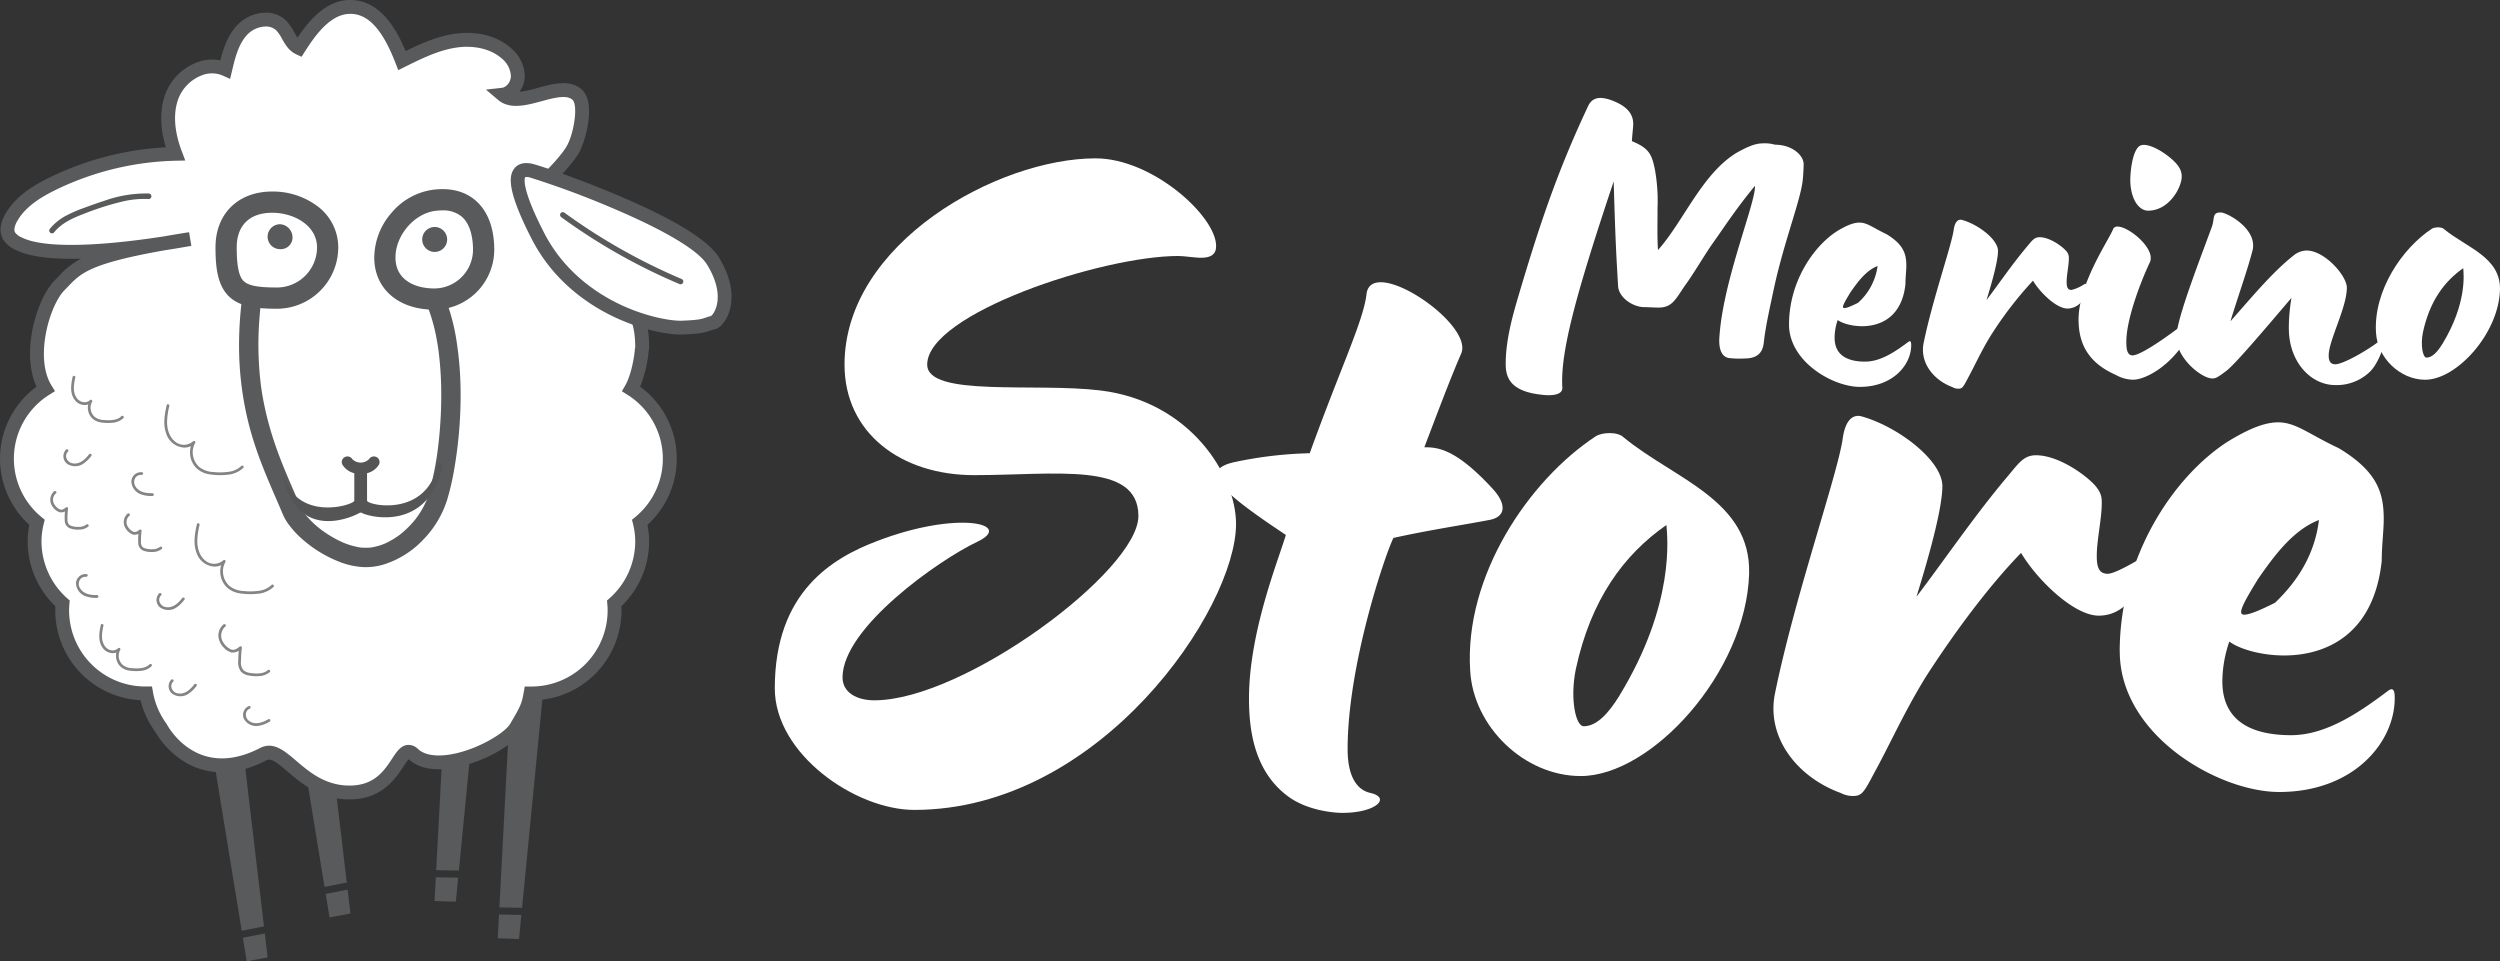 <svg viewBox="0 0 792.259 304.644" height="304.644" width="792.259" xmlns:xlink="http://www.w3.org/1999/xlink" xmlns="http://www.w3.org/2000/svg">
  <rect x="0" y="0" width="792.259" height="304.644" fill="#333333" stroke="none"/>
  <defs>
    <clipPath id="clip-path">
      <rect fill="none" height="304.644" width="231.829" data-name="Rechteck 26" id="Rechteck_26"></rect>
    </clipPath>
  </defs>
  <g transform="translate(-2941.833 -47.108)" data-name="Gruppe 52" id="Gruppe_52">
    <g transform="translate(2369 -347)" data-name="Gruppe 2" id="Gruppe_2">
      <circle fill="#fff" transform="translate(762.046 477.45)" r="4.31" cy="4.31" cx="4.31" data-name="Ellipse 1" id="Ellipse_1"></circle>
      <circle fill="#fff" transform="translate(731.866 486.07)" r="4.31" cy="4.31" cx="4.31" data-name="Ellipse 2" id="Ellipse_2"></circle>
      <path fill="#fff" transform="translate(-192.914 29.48)" d="M1242.92,479.64c0-8,2.81-16.97,3.93-20.9,6.45-21.74,12.06-39,22.16-60.46,1.12-2.38,3.23-3.65,8.28-1.54,4.77,1.96,6.03,4.63,6.03,7.15,0,1.26-.28,2.95-.42,5.47,5.47,2.24,6.31,4.21,7.29,8.98a55.606,55.606,0,0,1,.84,12.06c0,5.19-.14,9.12.14,13.47,8.14-9.12,13.89-24.13,24.97-30.86,3.79-2.1,6.03-2.95,8.28-2.95a11.3,11.3,0,0,1,3.79.42c5.47,0,9.12,3.37,9.12,6.17,0,.84-.14,3.93-.28,4.91-.56,6.17-5.89,19.5-9.12,34.37-1.54,7.29-2.67,12.2-3.23,17.25-.28,2.53-1.4,5.05-6.03,5.05a30.019,30.019,0,0,1-5.05-.14c-2.95-.56-3.23-4.21-2.95-7.15,1.26-17.82,11.64-42.51,11.22-47.42-6.45,7.86-9.96,13.47-13.89,18.94-2.67,3.93-5.75,9.26-8.56,13.05-2.95,4.49-4.07,6.59-8.14,6.59-1.68,0-3.09-.14-4.49-.14-3.51,0-8-2.95-8.28-6.59-.56-9.68-.84-13.89-1.4-33.25-12.06,36.05-16.97,54.29-16.27,65.37.14,2.95-5.47,2.39-6.45,2.24-10.94-1.12-11.5-6.31-11.5-10.1Z" data-name="Pfad 16" id="Pfad_16"></path>
      <path fill="#fff" transform="translate(-192.914 29.48)" d="M1332.7,467.44c0-13.33,7.58-24.69,15.29-29.6,3.23-1.96,5.33-2.67,7.01-2.67,2.53,0,4.35,1.68,8.56,3.65,5.33,3.23,6.31,6.17,6.31,9.96,0,1.68-.28,3.65-.28,5.89-1.12,10.52-8,13.33-13.75,13.33-3.37,0-6.45-.98-7.72-1.96a17.545,17.545,0,0,0-.98,5.61c0,5.47,3.93,7.58,9.68,7.58,5.05,0,9.82-3.37,13.75-6.31.84-.56.84.56.84,1.12,0,6.17-5.75,13.19-16.27,13.19-8.56,0-22.45-8-22.45-19.78Zm21.89-6.87a19.022,19.022,0,0,0,6.17-11.64c-3.65,1.4-6.31,5.05-8.56,8.28-2.24,3.65-2.95,5.05-1.96,5.05.7,0,2.1-.56,4.35-1.68Z" data-name="Pfad 17" id="Pfad_17"></path>
      <path fill="#fff" transform="translate(-192.914 29.48)" d="M1384.61,487.36c-6.17-2.24-10.52-7.86-9.26-14.03,2.81-13.75,8.84-30.86,9.54-35.91.42-2.95,1.68-3.37,2.67-3.09,5.05,1.4,11.36,6.17,11.36,9.82,0,2.95-1.68,9.26-3.65,15.57,3.65-4.77,8.14-11.36,12.63-16.69,1.68-1.96,2.38-3.23,4.21-3.23,3.09,0,6.87,2.67,8.28,4.21a3.227,3.227,0,0,1,.98,2.53c0,2.24-.7,5.19-.7,7.44,0,1.54.28,2.53,1.54,2.53a12.959,12.959,0,0,0,4.07-1.82c1.26-.7.84,2.38,0,4.07a5.877,5.877,0,0,1-5.33,3.65c-3.51,0-8.7-5.05-10.94-8.84a118.366,118.366,0,0,0-13.47,17.54c-3.09,5.05-4.91,9.26-7.29,13.61-1.4,2.67-1.68,3.09-2.95,3.09a3.728,3.728,0,0,1-1.68-.42Z" data-name="Pfad 18" id="Pfad_18"></path>
      <path fill="#fff" transform="translate(-192.914 29.48)" d="M1436.23,483.43c-8.56-3.79-11.78-9.68-11.78-17.54,0-11.36,9.54-25.11,10.94-28.62,1.4-3.65,14.03,5.47,11.64,10.52-2.81,5.89-7.44,17.96-7.44,25.11,0,1.54,0,4.35,1.96,4.35,3.37,0,16.13-9.82,16.55-10.24,1.4-1.4,1.4,1.26,1.4,2.1,0,1.54-1.26,3.65-2.1,4.91-5.05,7.3-12.06,10.94-15.71,10.94a11.574,11.574,0,0,1-5.47-1.54Zm4.63-60.88c-.14-3.23.7-11.22,3.51-11.92,2.39-.56,6.31,1.82,8.14,3.23,3.93,2.95,4.63,4.91,4.63,6.73,0,3.37-3.93,10.8-10.66,10.8-2.81,0-5.33-3.37-5.61-8.84Z" data-name="Pfad 19" id="Pfad_19"></path>
      <path fill="#fff" transform="translate(-192.914 29.48)" d="M1491.08,468.7a59.034,59.034,0,0,1,.84-9.68c-10.24,12.06-17.82,20.9-20.48,23.01-3.09,2.39-3.65,2.53-4.63,2.53-3.37,0-11.36-6.45-11.36-13.05,0-5.47,6.73-22.73,11.22-34.93.98-2.67,0-4.63,2.81-4.63,1.96,0,11.78,5.19,10.1,12.06-1.68,6.45-4.07,12.91-7.01,22.45,7.44-8.42,13.33-15.57,20.06-20.9a6.706,6.706,0,0,1,4.07-1.54c5.75,0,12.77,8,12.77,11.78,0,6.31-5.75,16.69-5.75,21.46,0,1.12.14,2.81,2.1,2.81,2.38,0,9.96-4.21,14.45-7.72,2.53-1.82-.28,7.01-3.51,10.1a15.121,15.121,0,0,1-10.94,4.21c-7.86,0-14.73-7.44-14.73-17.96Z" data-name="Pfad 20" id="Pfad_20"></path>
      <path fill="#fff" transform="translate(-192.914 29.48)" d="M1518.71,470.1c-.84-13.33,8.28-26.79,17.68-32.97.84-.56,3.09-.7,3.93.14,7.15,5.89,17.96,8.84,17.68,19.22-.42,13.89-13.75,28.48-23.71,28.48-8,0-15.15-7.01-15.57-14.87Zm21.05,3.51c7.86-12.91,6.73-22.31,6.59-23.99-6.03,4.21-10.66,10.52-12.77,20.34-.84,4.21,0,8,1.12,8,1.82,0,3.51-1.82,5.05-4.35Z" data-name="Pfad 21" id="Pfad_21"></path>
      <path fill="#fff" transform="translate(-192.914 29.48)" d="M1011.28,582.78c0-30.62,18.31-41.36,32.52-46.73,25.57-9.79,43.57-5.37,31.57.31s-42.62,27.15-42.62,42.94c0,4.74,4.42,7.26,10.1,7.26,28.41,0,83.66-41.04,83.66-58.41s-26.2-12.95-52.09-12.95c-23.05,0-41.04-13.26-41.04-35.04,0-38.52,48.62-65.35,79.56-65.35,18,0,38.2,18.31,38.2,27.78,0,5.68-7.58,3.16-12,3.16-24.31,0-79.56,18.31-79.56,34.41,0,10.42,34.41,5.68,54.93,8.21,28.41,3.47,42.94,26.84,42.94,42.31,0,26.84-42.94,90.61-101.97,90.61-18.63,0-44.2-17.68-44.2-38.52Z" data-name="Pfad 22" id="Pfad_22"></path>
      <path fill="#fff" transform="translate(-192.914 29.48)" d="M1174.19,617.19c-11.37-8.21-12.63-22.1-12.63-31.26,0-21.15,9.47-44.2,11.68-51.78-6.63-4.42-13.58-9.16-18-13.26-2.53-2.21-8.21-7.58,1.58-9.79a127.267,127.267,0,0,1,23.99-2.84c9.79-27.15,17.05-41.99,18-50.51,1.58-12.31,34.1,9.47,29.99,18.94-3.47,7.89-8.53,21.47-11.68,29.68,4.1,0,9.79.32,21.47,12.95,4.74,5.05,4.42,9.16-.95,10.1-8.21,1.58-18.94,3.16-30.31,5.68-2.53,5.05-14.52,40.1-14.52,66.93,0,8.52,2.84,12.94,7.26,13.89,6.63,1.58,1.58,6.31-8.84,6.31-3.47,0-11.37-.95-17.05-5.05Z" data-name="Pfad 23" id="Pfad_23"></path>
      <path fill="#fff" transform="translate(-192.914 29.48)" d="M1231.65,577.09c-1.89-29.99,18.63-60.3,39.78-74.19,1.9-1.26,6.95-1.58,8.84.32,16.1,13.26,40.41,19.89,39.78,43.25-.95,31.26-30.94,64.09-53.36,64.09-18,0-34.1-15.79-35.04-33.46Zm47.35,7.9c17.68-29.05,15.15-50.2,14.84-53.99-13.58,9.47-23.99,23.68-28.73,45.78-1.89,9.47,0,18,2.53,18,4.11,0,7.89-4.1,11.37-9.79Z" data-name="Pfad 24" id="Pfad_24"></path>
      <path fill="#fff" transform="translate(-192.914 29.48)" d="M1349.09,615.93c-13.89-5.05-23.68-17.68-20.84-31.57,6.31-30.94,19.89-69.46,21.47-80.82.95-6.63,3.79-7.58,6-6.95,11.37,3.16,25.57,13.89,25.57,22.1,0,6.63-3.79,20.84-8.21,35.04,8.21-10.73,18.31-25.57,28.41-37.57,3.79-4.42,5.37-7.26,9.47-7.26,6.95,0,15.47,6,18.63,9.47,2.21,2.53,2.21,4.11,2.21,5.68,0,5.05-1.58,11.68-1.58,16.73,0,3.47.63,5.68,3.47,5.68,1.58,0,5.37-1.89,9.16-4.1,2.84-1.58,1.89,5.37,0,9.16-2.84,5.68-7.26,8.21-12,8.21-7.89,0-19.57-11.37-24.62-19.89-10.73,11.05-21.78,26.2-30.31,39.47-6.95,11.37-11.05,20.84-16.42,30.62-3.16,6-3.79,6.95-6.63,6.95a8.435,8.435,0,0,1-3.79-.95Z" data-name="Pfad 25" id="Pfad_25"></path>
      <path fill="#fff" transform="translate(-192.914 29.48)" d="M1437.49,571.09c0-29.99,17.05-55.57,34.41-66.62,7.26-4.42,12-6,15.79-6,5.68,0,9.79,3.79,19.26,8.21,12,7.26,14.21,13.89,14.21,22.42,0,3.79-.63,8.21-.63,13.26-2.53,23.68-18,29.99-30.94,29.99-7.58,0-14.52-2.21-17.36-4.42a39.419,39.419,0,0,0-2.21,12.63c0,12.31,8.84,17.05,21.78,17.05,11.37,0,22.1-7.58,30.94-14.21,1.9-1.26,1.9,1.26,1.9,2.53,0,13.89-12.94,29.68-36.62,29.68-19.26,0-50.51-18-50.51-44.52Zm49.25-15.47c7.58-7.26,12.63-15.79,13.89-26.2-8.21,3.16-14.21,11.37-19.26,18.63-5.05,8.21-6.63,11.37-4.42,11.37,1.58,0,4.74-1.26,9.79-3.79Z" data-name="Pfad 26" id="Pfad_26"></path>
    </g>
    <g transform="translate(2941.833 47.11)" data-name="Gruppe 51" id="Gruppe_51">
      <path fill="#585a5b" transform="translate(-156.034 -530.41)" d="M239.692,823.983,230.908,749.7l-10.365,1.694,12.094,73.976Z" data-name="Pfad 338" id="Pfad_338"></path>
      <path fill="#585a5b" transform="translate(-186.167 -715.518)" d="M263.136,1012.7l1.219,7.456,6.634-1.234-.9-7.589Z" data-name="Pfad 339" id="Pfad_339"></path>
      <path fill="#585a5b" transform="translate(-382.777 -514.468)" d="M548.218,802.17l7.264-74.448-10.488-.555-3.964,74.853Z" data-name="Pfad 340" id="Pfad_340"></path>
      <path fill="#585a5b" transform="translate(-381.521 -700.97)" d="M539.656,990.775l-.4,7.544,6.745.209.742-7.605Z" data-name="Pfad 341" id="Pfad_341"></path>
      <path fill="#585a5b" transform="translate(-334.343 -485.908)" d="M479.761,761.8l7.264-74.448-10.488-.555-3.964,74.853Z" data-name="Pfad 342" id="Pfad_342"></path>
      <path fill="#585a5b" transform="translate(-333.088 -672.41)" d="M471.2,950.407l-.4,7.544,6.745.209.742-7.605Z" data-name="Pfad 343" id="Pfad_343"></path>
      <path fill="#585a5b" transform="translate(-219.494 -496.775)" d="M329.39,776.442l-8.784-74.284-10.365,1.695,12.094,73.976Z" data-name="Pfad 344" id="Pfad_344"></path>
      <path fill="#585a5b" transform="translate(-249.628 -681.883)" d="M352.833,965.163l1.219,7.456,6.634-1.234-.9-7.589Z" data-name="Pfad 345" id="Pfad_345"></path>
      <g transform="translate(0 -0.002)" data-name="Gruppe 42" id="Gruppe_42">
        <g clip-path="url(#clip-path)" data-name="Gruppe 41" id="Gruppe_41">
          <path fill="#fff" transform="translate(-5.323 -5.306)" d="M208.822,116.159c.119-5.76-.778-11.557-5.028-15.806-1.655-1.655-4.223-2.033-4.412-2.207C195.83,84.12,191.57,67.269,175.5,65.1c3.335-2.727,9.867-9.288,11.748-13.164s4.166-13.831.935-16.679c-5.549-4.89-17.917,4.829-23.557.046,2.758-.312,4.779-3.132,4.808-5.907a9.877,9.877,0,0,0-3.635-7.208c-4.4-3.907-10.814-4.87-16.62-3.912S138,21.883,132.725,24.5c-2.984-7.683-7.679-16.659-15.914-16.986-7.41-.294-12.763,6.729-16.74,12.988-2.768-1.287-3.441-4.934-5.609-7.083C91.2,10.177,85.327,11.4,82.149,14.722s-4.359,8.025-5.422,12.5C70.426,24.392,62.637,28.91,60,35.3c-2.446,5.932-1.409,12.715.885,18.759A93.458,93.458,0,0,0,22.122,63.46C16.9,66.01,11.7,69.269,8.844,74.327c-.976,1.728-1.636,3.9-.7,5.655a6.76,6.76,0,0,0,3.152,2.57c11.122,5.58,42.051.68,54.281-1.487-34.771,5.446-35.8,9.084-41.314,14.6s-10.48,23.166-4.512,32.9a26.108,26.108,0,0,0-2.709,42.261,25.255,25.255,0,0,0-.757,6.1,26.291,26.291,0,0,0,8.857,19.6c-.07.77-.105,1.527-.105,2.28A26.283,26.283,0,0,0,51.29,225.055h.363A25.983,25.983,0,0,0,56.3,235.921s10.33,19.838,32.484,8.371c6.354-3.289,11.87,12.155,27.314,12.155s15.444-16.547,20.228-12.155c8.007,7.351,29.015-2.528,32.524-8.424s3.922-6.9,4.612-10.814h.363A26.283,26.283,0,0,0,200.079,198.8c0-.753-.035-1.51-.105-2.28a26.293,26.293,0,0,0,8.857-19.6,25.256,25.256,0,0,0-.757-6.1,26.109,26.109,0,0,0-2.709-42.261c1.973-3.418,3.095-9.056,3.388-12.834" data-name="Pfad 346" id="Pfad_346"></path>
          <path fill="#585a5b" transform="translate(0 0.002)" d="M110.771,253.334c-9.329,0-15.34-5.137-19.728-8.888-3.5-3-5.186-4.233-6.578-3.512-12.388,6.412-21.393,3.538-26.766,0a27.863,27.863,0,0,1-8.585-9.143,28.358,28.358,0,0,1-4.572-9.884,28.526,28.526,0,0,1-27.027-28.412c0-.456.012-.919.036-1.384a28.517,28.517,0,0,1-8.788-20.492,27.53,27.53,0,0,1,.524-5.3,28.3,28.3,0,0,1,2.276-43.77c-2.862-6.215-2.115-13.63-1.348-17.724,1.24-6.614,4.054-12.9,7.167-16.015.416-.416.806-.822,1.187-1.217A24.548,24.548,0,0,1,25.7,81.976c-8.635.229-16.134-.473-20.714-2.771A8.7,8.7,0,0,1,.879,75.7C-.263,73.555,0,70.8,1.61,67.94c3.327-5.89,9.351-9.378,14.227-11.759a96,96,0,0,1,36.706-9.514c-1.965-6.546-1.936-12.554.11-17.516A17.264,17.264,0,0,1,62.077,19.9a13.564,13.564,0,0,1,7.75-.786c.971-3.8,2.366-8.03,5.412-11.217a12.71,12.71,0,0,1,8.828-3.88h.145a9.072,9.072,0,0,1,6.47,2.533,15.835,15.835,0,0,1,2.505,3.575,20.818,20.818,0,0,0,1.086,1.783c4.305-6.361,9.717-12.2,17.3-11.9,8.856.351,13.883,8.84,16.975,16.165,4.7-2.3,9.58-4.482,14.946-5.368,7.2-1.188,13.92.428,18.434,4.436a12,12,0,0,1,4.372,8.872,8.579,8.579,0,0,1-1.708,5,37.428,37.428,0,0,0,5.9-1.285c4.755-1.292,10.144-2.757,13.813.476,2.021,1.781,2.754,5.1,2.178,9.863A32.825,32.825,0,0,1,183.9,47.59c-1.565,3.223-5.742,7.778-9.1,11,13.588,4.38,17.817,19.637,21.094,32.534a10.248,10.248,0,0,1,4.135,2.369c5.3,5.3,5.772,12.469,5.669,17.4l-.1,0a40.046,40.046,0,0,1-2.735,11.624,28.3,28.3,0,0,1,2.321,43.8,27.491,27.491,0,0,1,.524,5.29,28.524,28.524,0,0,1-8.788,20.5c.024.465.036.927.036,1.382a28.527,28.527,0,0,1-27,28.413c-.643,2.956-1.506,4.672-4.545,9.78-2.9,4.881-13.641,10.513-22.527,11.817-5.757.844-10.378-.157-13.364-2.9a20.916,20.916,0,0,0-1.6,2.229c-2.584,3.928-6.91,10.5-17.151,10.5M85.283,236.312c3,0,5.743,2.347,8.611,4.8,4.084,3.491,9.167,7.836,16.877,7.836,7.876,0,10.986-4.727,13.485-8.526,1.442-2.191,2.687-4.084,4.784-4.344a4.24,4.24,0,0,1,3.443,1.292c2.5,2.3,6.688,2.24,9.761,1.79,8.509-1.248,17.631-6.757,19.393-9.719,3.436-5.775,3.718-6.563,4.338-10.073l.32-1.812h2.2a24.127,24.127,0,0,0,24.063-24.065c0-.677-.032-1.377-.1-2.079l-.1-1.1.83-.736a24.121,24.121,0,0,0,8.118-17.965,23.043,23.043,0,0,0-.692-5.556l-.337-1.346,1.072-.882a23.916,23.916,0,0,0-2.489-38.712l-1.78-1.126,1.053-1.824c1.729-3,2.819-8.272,3.1-11.907l.07.006c.048-6.27-1.353-10.62-4.393-13.659a7.057,7.057,0,0,0-2.971-1.476,3.124,3.124,0,0,1-1.371-.663l-.485-.443-.161-.637c-3.5-13.809-7.455-29.441-22.051-31.408l-5.007-.675,3.911-3.2c3.47-2.837,9.544-9.087,11.163-12.423,2.109-4.345,3.239-12.5,1.457-14.074-1.9-1.672-5.895-.585-9.761.466-4.722,1.284-10.073,2.738-13.764-.393l-3.87-3.282,5.043-.571c1.505-.171,2.842-1.923,2.861-3.75a7.662,7.662,0,0,0-2.9-5.545c-3.468-3.079-9-4.346-14.807-3.388-5.531.913-10.769,3.508-15.834,6.017l-2.15,1.065-.869-2.236C121.309,9.564,116.875,4.611,111.4,4.394c-6.188-.254-10.952,5.915-14.8,11.973L95.566,17.99l-1.744-.811c-2.282-1.061-3.435-3.1-4.452-4.893a12.228,12.228,0,0,0-1.776-2.621A4.755,4.755,0,0,0,84.127,8.4a8.35,8.35,0,0,0-5.715,2.525c-2.853,2.985-3.927,7.5-4.873,11.491L72.925,25l-2.42-1.087a8.679,8.679,0,0,0-6.805.062,12.971,12.971,0,0,0-6.991,6.848c-2.41,5.844-.837,12.549.908,17.144l1.1,2.9-3.1.07a91.546,91.546,0,0,0-37.853,9.184c-4.306,2.1-9.6,5.136-12.331,9.974-.827,1.464-1.08,2.79-.677,3.547a5.108,5.108,0,0,0,2.2,1.638c6.44,3.231,22.563,3.079,44.823-.345,2.491-.439,5.2-.888,8.134-1.349l.722,4.328c-2.7.479-5.512.948-8.383,1.39C28.614,83.48,25.665,86.543,21.731,90.631c-.4.415-.809.84-1.245,1.277-4.758,4.758-9.6,21.377-4.192,30.2l1.135,1.85-1.838,1.155a23.915,23.915,0,0,0-2.481,38.71l1.071.882-.337,1.345a23.064,23.064,0,0,0-.692,5.566,24.115,24.115,0,0,0,8.118,17.955l.83.736-.1,1.1c-.064.7-.1,1.4-.1,2.081a24.127,24.127,0,0,0,24.066,24.063h2.2l.319,1.813a23.917,23.917,0,0,0,4.251,9.949l.1.136.078.149c.382.724,9.644,17.73,29.53,7.436a6.085,6.085,0,0,1,2.834-.725" data-name="Pfad 347" id="Pfad_347"></path>
          <path fill="#585a5b" transform="translate(-183.223 -220.337)" d="M259.986,314.507a118.406,118.406,0,0,0-.985,17.67,103,103,0,0,0,1.556,15.585,98.353,98.353,0,0,0,3.137,12.657c1.181,3.715,2.567,7.361,4.057,10.963,1.452,3.51,2.991,6.982,4.484,10.475q.247.577.491,1.156l-.309-.734a22.957,22.957,0,0,0,1.207,2.624,22.284,22.284,0,0,0,1.824,2.584,28.491,28.491,0,0,0,3.965,4.051,39.164,39.164,0,0,0,12.1,7.115,24.323,24.323,0,0,0,6.6,1.385,19.539,19.539,0,0,0,6.817-.845,29.357,29.357,0,0,0,12.541-7.965,31.629,31.629,0,0,0,7.485-12.6,82.539,82.539,0,0,0,2.276-9.972c.73-4.261,1.25-8.563,1.575-12.874.332-4.395.46-8.807.352-13.214a108.752,108.752,0,0,0-1.2-13.8,63.131,63.131,0,0,0-2.888-11.848c-.39-1.085-.83-2.15-1.284-3.209a3.068,3.068,0,0,0-1.835-1.411,3.139,3.139,0,0,0-2.367.309,3.1,3.1,0,0,0-1.412,1.836l-.11.816a3.056,3.056,0,0,0,.419,1.55l.121.284-.309-.734a56.6,56.6,0,0,1,3.375,11.841q.337,1.856.586,3.726l-.11-.816a107.277,107.277,0,0,1,.9,12.814c.057,4.293-.1,8.588-.457,12.866q-.283,3.415-.739,6.813l.11-.817a95.526,95.526,0,0,1-2.619,13.17,31.281,31.281,0,0,1-1.242,3.663l.309-.734a28.591,28.591,0,0,1-3.652,6.176l.48-.622a30.968,30.968,0,0,1-5.453,5.474l.622-.48a26.125,26.125,0,0,1-5.721,3.387l.734-.31a19.954,19.954,0,0,1-4.968,1.386l.816-.11a16.547,16.547,0,0,1-4.37-.012l.816.11a24.528,24.528,0,0,1-6.081-1.745l.734.309a36.326,36.326,0,0,1-7.937-4.686l.622.48a29.966,29.966,0,0,1-5.342-5.208l.48.622a14.328,14.328,0,0,1-1.9-3.128l.31.734c-1.491-3.565-3.065-7.094-4.567-10.653l.31.734c-1.415-3.355-2.76-6.741-3.94-10.187a102.335,102.335,0,0,1-3.24-11.563q-.788-3.655-1.286-7.365l.11.817a105.151,105.151,0,0,1-.562-21.51q.255-3.521.708-7.025a3.057,3.057,0,0,0-.9-2.172,3.072,3.072,0,0,0-4.344,0l-.48.622a3.058,3.058,0,0,0-.419,1.55" data-name="Pfad 348" id="Pfad_348"></path>
          <path fill="#555556" transform="translate(-216.448 -349.856)" d="M306.228,501.356c4.769,20.127,21.822,12.44,24.293,10.97.065-.038.15,0,.225,0s.16-.035.225,0c2.471,1.469,20.8,5.939,25.569-14.188.434-1.845-1.064-2.267-1.463-.585-3.881,16.374-22.085,12.424-22.309,10.979v-8.717a6.141,6.141,0,0,0,3.741-2.666,1.778,1.778,0,0,0-.66-2.4,1.817,1.817,0,0,0-2.453.607,3.749,3.749,0,0,1-5.3,0,1.817,1.817,0,0,0-2.453-.607,1.778,1.778,0,0,0-.66,2.4,6.141,6.141,0,0,0,3.741,2.666v8.717c-.225,1.445-18.907,7.15-22.788-9.224" data-name="Pfad 349" id="Pfad_349"></path>
          <path fill="#585a5b" transform="translate(-165.183 -146.805)" d="M252.928,244.648c-6.669,0-11.8-.662-15.168-3.894-3.765-3.614-4.284-9.613-4.284-15.558,0-5.269,1.729-9.733,5-12.911,3.223-3.13,7.715-4.785,12.988-4.785a23.527,23.527,0,0,1,14.133,4.513,16.284,16.284,0,0,1,6.781,13.183,19.473,19.473,0,0,1-19.452,19.452m-1.463-30.421c-7.157,0-11.261,4-11.261,10.969,0,5.932.683,9.234,2.215,10.7,1.5,1.435,4.54,2.02,10.509,2.02A12.738,12.738,0,0,0,265.652,225.2c0-6.866-7.213-10.969-14.186-10.969" data-name="Pfad 350" id="Pfad_350"></path>
          <path fill="#585a5b" transform="translate(-286.873 -144.984)" d="M424.49,243.12c-11.372,0-19.013-6.642-19.013-16.527a21.836,21.836,0,0,1,5.415-14.1,20.862,20.862,0,0,1,13.185-7.376c5.623-.695,10.207.486,13.626,3.51,4.793,4.238,5.8,10.756,5.8,15.477A19.035,19.035,0,0,1,424.49,243.12m2.567-31.463a17.572,17.572,0,0,0-2.155.14c-6.764.835-12.7,7.749-12.7,14.8,0,7.225,6.346,9.8,12.285,9.8a12.3,12.3,0,0,0,12.285-12.285c0-2.733-.458-7.724-3.527-10.437a9.039,9.039,0,0,0-6.191-2.013" data-name="Pfad 351" id="Pfad_351"></path>
          <path fill="#585a5b" transform="translate(-37.747 -148.226)" d="M54.841,221.923c2.387-2.994,5.947-4.6,9.449-5.916a87.432,87.432,0,0,1,12.971-4.076,29.938,29.938,0,0,1,7.619-.63.878.878,0,0,0,0-1.755,39.137,39.137,0,0,0-13.974,2.279c-2.2.707-4.372,1.49-6.538,2.287a42.939,42.939,0,0,0-5.55,2.393,16.7,16.7,0,0,0-5.219,4.177.9.9,0,0,0,0,1.241.884.884,0,0,0,1.241,0" data-name="Pfad 352" id="Pfad_352"></path>
          <path fill="#fff" transform="translate(-396.841 -130.322)" d="M622.763,212.995c-7.421-12.084-56.585-28.659-57.989-28.7-1.142-.035-9.473-2.511,2.594,20.893s38.184,29.253,45.7,28.947,6.626-.79,9.854-1.612c1.557-.4,7.264-7.443-.156-19.526" data-name="Pfad 353" id="Pfad_353"></path>
          <path fill="#585a5b" transform="translate(-391.509 -125.021)" d="M607.142,231.037c-4.707,0-13.157-1.767-21.507-5.813-7.908-3.832-18.759-11.163-25.55-24.334-8-15.524-7.269-20.054-5.735-22.267,1.563-2.254,4.189-1.943,5.052-1.839.057.006.107.013.148.017h-.015c1.513.1,15.019,4.734,27.5,10.006,18.05,7.627,28.906,14.269,32.266,19.739,5.423,8.832,4.214,15.128,3.011,18.1-1,2.466-2.642,4.313-4.183,4.705-.753.192-1.251.361-1.733.525-1.767.6-2.951.924-8.573,1.153q-.326.013-.68.013m-49.192-49.9c-.132.211-1.541,3.053,6.035,17.747,6.237,12.1,16.256,18.855,23.563,22.4,8.637,4.184,16.753,5.5,20.1,5.364,5.251-.214,6.082-.5,7.34-.923.473-.161,1.054-.358,1.872-.573,1.094-.834,4.751-6.458-1.294-16.3h0c-2.747-4.473-13.234-10.757-29.53-17.695a282.04,282.04,0,0,0-26.842-9.973c-.1-.008-.2-.02-.3-.032a2.884,2.884,0,0,0-.936-.009m1.422.052h0Z" data-name="Pfad 354" id="Pfad_354"></path>
          <path fill="#585a5b" transform="translate(-429.288 -162.571)" d="M607.206,231.428q6.77,4.929,13.959,9.243t14.727,7.963q4.264,2.065,8.628,3.913a.908.908,0,0,0,1.2-.315.884.884,0,0,0-.315-1.2q-7.71-3.267-15.11-7.209T615.887,235.3q-3.965-2.592-7.8-5.383a.884.884,0,0,0-1.2.315.9.9,0,0,0,.315,1.2" data-name="Pfad 355" id="Pfad_355"></path>
          <path fill="#848484" transform="translate(-167.433 -478.391)" d="M252.312,690.762c-1.438,1.243-3.712,1.179-5.482.907a4.094,4.094,0,0,1-2.3-.947,3.88,3.88,0,0,1-.714-2.906,33.117,33.117,0,0,1,.28-4.176c.055-.424-.494-.515-.749-.31-.879.706-1.845,1.354-2.96.749a5.9,5.9,0,0,1-2.166-2.032,3.89,3.89,0,0,1,.652-5.148c.445-.348-.18-.964-.62-.621a4.594,4.594,0,0,0-1.37,4.956,6.1,6.1,0,0,0,1.478,2.392,5.125,5.125,0,0,0,2.506,1.558,3.978,3.978,0,0,0,3.1-1.232l-.749-.31a33.158,33.158,0,0,0-.28,4.1,5.024,5.024,0,0,0,.808,3.42,4.347,4.347,0,0,0,2.544,1.3,12.419,12.419,0,0,0,3.239.19,5.708,5.708,0,0,0,3.4-1.269c.428-.37-.2-.988-.62-.62" data-name="Pfad 356" id="Pfad_356"></path>
          <path fill="#848484" transform="translate(-38.559 -376.363)" d="M65.913,542.605a3.686,3.686,0,0,1-2.407.72,6.356,6.356,0,0,1-2.452-.345,1.73,1.73,0,0,1-.84-.665,2.74,2.74,0,0,1-.275-1.407,23.752,23.752,0,0,1,.2-3.4c.054-.424-.494-.515-.749-.31-.609.488-1.257.931-2.028.515a4.126,4.126,0,0,1-1.532-1.456,2.708,2.708,0,0,1,.476-3.568c.443-.35-.182-.967-.621-.62a3.6,3.6,0,0,0-.493,4.817,4.682,4.682,0,0,0,2.174,1.788,2.8,2.8,0,0,0,2.645-.854l-.749-.31a18.967,18.967,0,0,0-.183,3.9,2.613,2.613,0,0,0,1.646,2.374,7.242,7.242,0,0,0,2.948.412,4.489,4.489,0,0,0,2.859-.974c.43-.368-.193-.986-.62-.62" data-name="Pfad 357" id="Pfad_357"></path>
          <path fill="#848484" transform="translate(-94.888 -393.512)" d="M145.531,566.844a3.686,3.686,0,0,1-2.407.72,6.359,6.359,0,0,1-2.452-.345,1.731,1.731,0,0,1-.84-.665,2.739,2.739,0,0,1-.275-1.407,23.756,23.756,0,0,1,.2-3.4c.054-.424-.494-.515-.749-.31-.609.488-1.257.931-2.028.515a4.125,4.125,0,0,1-1.532-1.456,2.708,2.708,0,0,1,.476-3.568c.443-.35-.182-.967-.621-.62a3.6,3.6,0,0,0-.493,4.817,4.682,4.682,0,0,0,2.174,1.788,2.8,2.8,0,0,0,2.645-.854l-.749-.31a18.969,18.969,0,0,0-.183,3.905,2.613,2.613,0,0,0,1.646,2.374,7.242,7.242,0,0,0,2.948.412,4.489,4.489,0,0,0,2.859-.974c.43-.368-.193-.986-.62-.62" data-name="Pfad 358" id="Pfad_358"></path>
          <path fill="#848484" transform="translate(-100.694 -361.88)" d="M149.013,518.183c-1.967.033-4.266-.3-5.374-2.144a2.523,2.523,0,0,1-.18-2.493,2.039,2.039,0,0,1,2.024-1.164c.552.1.789-.749.233-.846a3.036,3.036,0,0,0-3.391,3.065,4.587,4.587,0,0,0,3.233,4,9.607,9.607,0,0,0,3.455.464.439.439,0,0,0,0-.877" data-name="Pfad 359" id="Pfad_359"></path>
          <path fill="#848484" transform="translate(-58.241 -439.961)" d="M89.008,628.546c-1.967.033-4.266-.3-5.374-2.144a2.523,2.523,0,0,1-.18-2.493,2.039,2.039,0,0,1,2.024-1.164c.552.1.789-.749.233-.846a3.036,3.036,0,0,0-3.391,3.065,4.587,4.587,0,0,0,3.233,4,9.607,9.607,0,0,0,3.455.464.439.439,0,0,0,0-.877" data-name="Pfad 360" id="Pfad_360"></path>
          <path fill="#848484" transform="translate(-186.336 -541.116)" d="M271.357,769.045c-1.782,1.039-4.115,1.892-6,.589a2.425,2.425,0,0,1-1.1-2.15,1.979,1.979,0,0,1,1.2-1.777c.529-.186.3-1.034-.233-.846a3.017,3.017,0,0,0-1.608,4,4.4,4.4,0,0,0,4.677,2.269A9.426,9.426,0,0,0,271.8,769.8a.439.439,0,0,0-.443-.758" data-name="Pfad 361" id="Pfad_361"></path>
          <path fill="#848484" transform="translate(-119.947 -454.552)" d="M177.663,644.1c-1.188,1.575-2.94,3.2-5.082,2.852a2.485,2.485,0,0,1-2.013-1.509,2.009,2.009,0,0,1,.432-2.224c.42-.379-.2-1-.62-.62a3.03,3.03,0,0,0,.267,4.428,4.565,4.565,0,0,0,5.326-.048,10.075,10.075,0,0,0,2.448-2.436c.34-.451-.421-.889-.758-.443" data-name="Pfad 362" id="Pfad_362"></path>
          <path fill="#848484" transform="translate(-129.229 -520.69)" d="M190.782,737.583c-1.188,1.575-2.94,3.2-5.082,2.852a2.485,2.485,0,0,1-2.013-1.509,2.008,2.008,0,0,1,.432-2.223c.42-.38-.2-1-.62-.621a3.03,3.03,0,0,0,.267,4.428,4.565,4.565,0,0,0,5.326-.048,10.075,10.075,0,0,0,2.448-2.436c.34-.451-.421-.889-.758-.443" data-name="Pfad 363" id="Pfad_363"></path>
          <path fill="#848484" transform="translate(-48.574 -344.358)" d="M76.782,488.348c-1.188,1.575-2.94,3.2-5.082,2.852a2.485,2.485,0,0,1-2.013-1.509,2.008,2.008,0,0,1,.432-2.223c.42-.38-.2-1-.62-.621a3.03,3.03,0,0,0,.267,4.428,4.565,4.565,0,0,0,5.326-.048,10.076,10.076,0,0,0,2.448-2.436c.34-.451-.421-.889-.758-.443" data-name="Pfad 364" id="Pfad_364"></path>
          <path fill="#848484" transform="translate(-149.113 -401.077)" d="M211.508,567.213c-.654,2.939-1.231,6.113-.119,9.018a6.337,6.337,0,0,0,5.515,4.392,4.723,4.723,0,0,0,3.583-1.354l-.689-.532a7.085,7.085,0,0,0,.942,8.2,7.567,7.567,0,0,0,4.547,2.194,20.754,20.754,0,0,0,5.4.111,8.269,8.269,0,0,0,5.1-2.169c.4-.4-.223-1.023-.62-.62a7.057,7.057,0,0,1-4.039,1.853,19.915,19.915,0,0,1-4.842.069,7.721,7.721,0,0,1-4.486-1.624,6.168,6.168,0,0,1-1.887-3.31,5.884,5.884,0,0,1,.643-4.265.44.44,0,0,0-.689-.531,4.352,4.352,0,0,1-5.65.12c-1.93-1.5-2.611-4.071-2.578-6.415a24.265,24.265,0,0,1,.716-4.909c.122-.55-.723-.785-.846-.233" data-name="Pfad 365" id="Pfad_365"></path>
          <path fill="#848484" transform="translate(-76.097 -478.284)" d="M108.036,676.339c-.536,2.416-.95,5.194.66,7.313a3.961,3.961,0,0,0,2.664,1.588,3.3,3.3,0,0,0,2.783-.9l-.689-.532a4.779,4.779,0,0,0,.6,5.492,5.046,5.046,0,0,0,3.071,1.509,13.667,13.667,0,0,0,3.541.079,5.6,5.6,0,0,0,3.444-1.459.439.439,0,0,0-.621-.621c-1.4,1.405-3.714,1.367-5.555,1.218a4.986,4.986,0,0,1-2.925-1.012,3.879,3.879,0,0,1-1.2-2.073,3.693,3.693,0,0,1,.4-2.69.441.441,0,0,0-.689-.532,2.462,2.462,0,0,1-2.246.621,3.208,3.208,0,0,1-2.075-1.5c-1.188-1.9-.775-4.22-.318-6.275.122-.551-.724-.785-.846-.233" data-name="Pfad 366" id="Pfad_366"></path>
          <path fill="#848484" transform="translate(-54.533 -288.08)" d="M77.556,407.5c-.536,2.416-.95,5.194.66,7.314A3.961,3.961,0,0,0,80.88,416.4a3.3,3.3,0,0,0,2.783-.9l-.689-.532a4.779,4.779,0,0,0,.6,5.492,5.046,5.046,0,0,0,3.071,1.509,13.673,13.673,0,0,0,3.541.079,5.6,5.6,0,0,0,3.444-1.459.439.439,0,0,0-.621-.621c-1.4,1.405-3.714,1.367-5.555,1.218a4.986,4.986,0,0,1-2.925-1.012,3.879,3.879,0,0,1-1.2-2.073,3.693,3.693,0,0,1,.4-2.69.441.441,0,0,0-.689-.532,2.462,2.462,0,0,1-2.246.621,3.208,3.208,0,0,1-2.075-1.5c-1.188-1.9-.775-4.22-.318-6.275.122-.55-.724-.785-.846-.233" data-name="Pfad 367" id="Pfad_367"></path>
          <path fill="#585a5b" transform="translate(-205.128 -171.879)" d="M297.833,247.182a3.71,3.71,0,0,1-3.949,3.656,3.949,3.949,0,0,1,0-7.9,4.209,4.209,0,0,1,3.949,4.241" data-name="Pfad 368" id="Pfad_368"></path>
          <path fill="#585a5b" transform="translate(-323.633 -174.001)" d="M465.333,249.89a3.949,3.949,0,1,1-3.949-3.949,3.949,3.949,0,0,1,3.949,3.949" data-name="Pfad 369" id="Pfad_369"></path>
          <path fill="#848484" transform="translate(-125.944 -309.858)" d="M178.76,438.281c-.654,2.939-1.231,6.113-.119,9.018a6.336,6.336,0,0,0,5.515,4.392,4.721,4.721,0,0,0,3.583-1.354l-.689-.532a7.086,7.086,0,0,0,.942,8.2,7.57,7.57,0,0,0,4.547,2.194,20.773,20.773,0,0,0,5.4.111,8.273,8.273,0,0,0,5.1-2.169c.4-.4-.223-1.023-.62-.62a7.057,7.057,0,0,1-4.039,1.852,19.907,19.907,0,0,1-4.842.069,7.722,7.722,0,0,1-4.486-1.624,6.169,6.169,0,0,1-1.887-3.31,5.883,5.883,0,0,1,.643-4.265.441.441,0,0,0-.689-.531,4.352,4.352,0,0,1-5.65.12c-1.93-1.5-2.611-4.07-2.578-6.414a24.27,24.27,0,0,1,.716-4.909c.122-.55-.723-.785-.846-.233" data-name="Pfad 370" id="Pfad_370"></path>
        </g>
      </g>
    </g>
  </g>
</svg>
